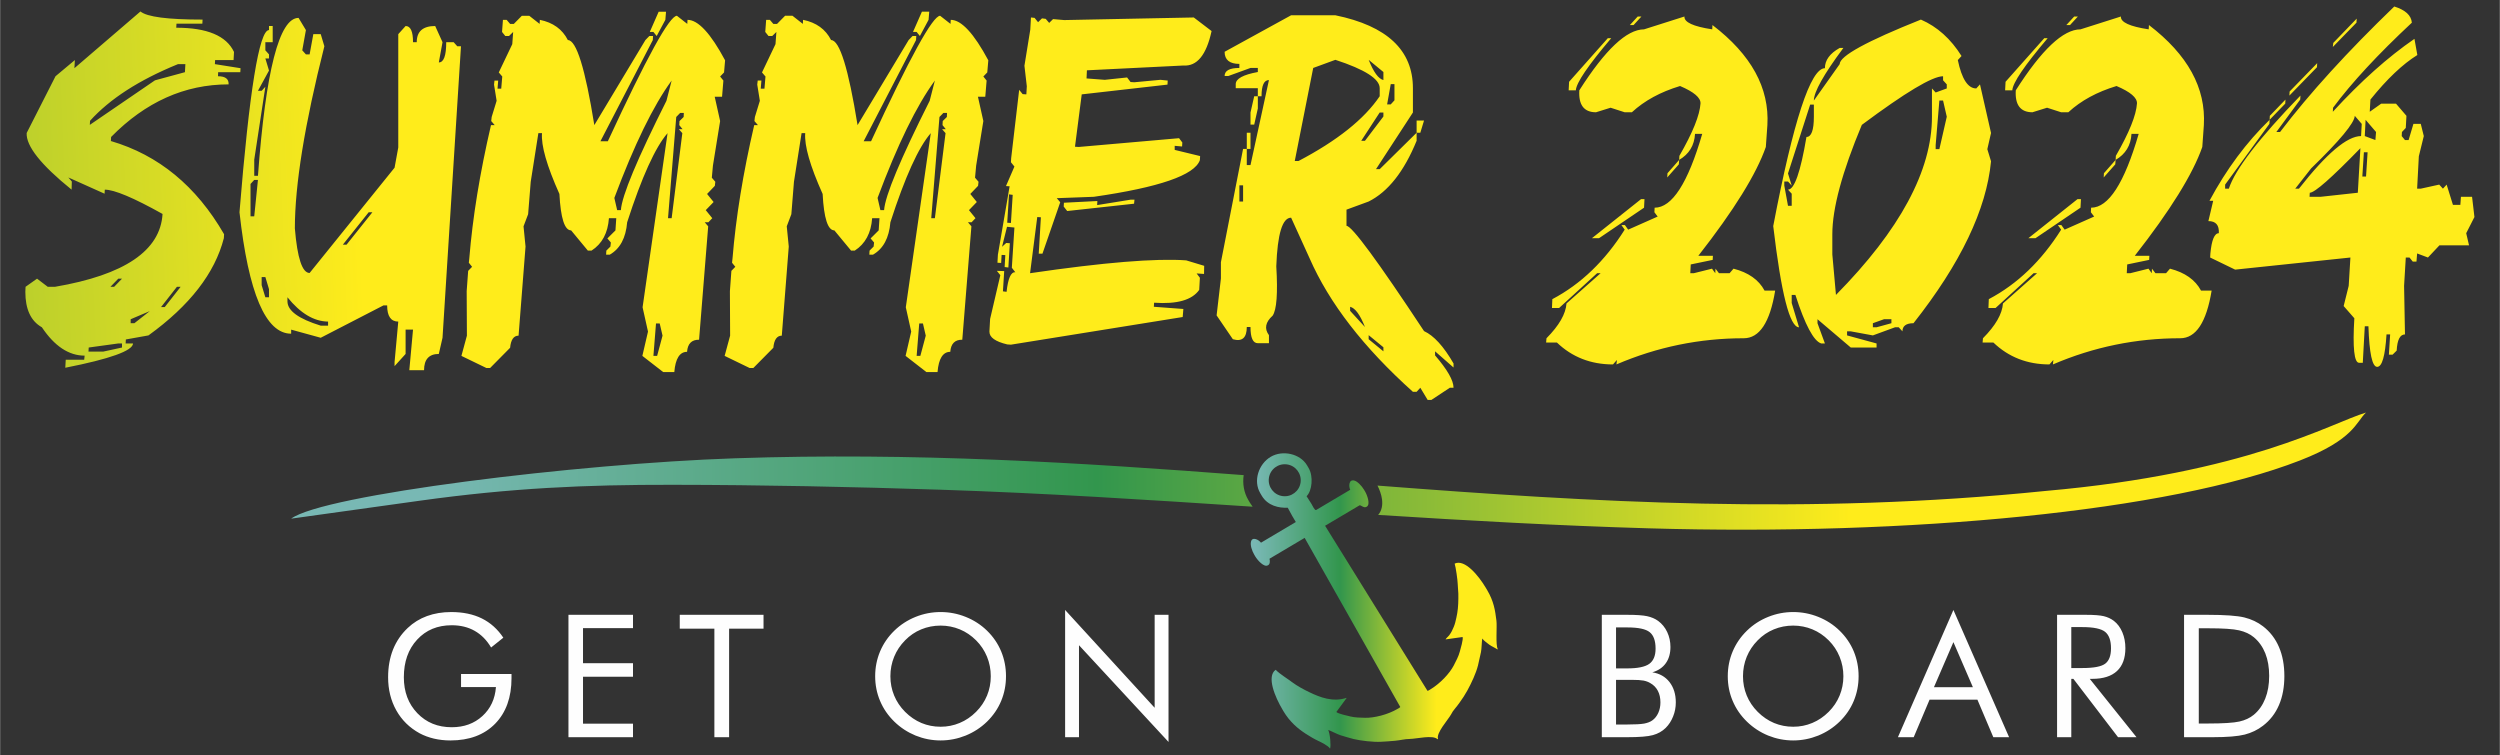 <?xml version="1.0" encoding="UTF-8"?>
<!DOCTYPE svg PUBLIC "-//W3C//DTD SVG 1.1//EN" "http://www.w3.org/Graphics/SVG/1.1/DTD/svg11.dtd">
<!-- Creator: CorelDRAW 2019 (64-Bit) -->
<svg xmlns="http://www.w3.org/2000/svg" xml:space="preserve" width="2894px" height="874px" version="1.1" style="shape-rendering:geometricPrecision; text-rendering:geometricPrecision; image-rendering:optimizeQuality; fill-rule:evenodd; clip-rule:evenodd"
viewBox="0 0 2894 874.11"
 xmlns:xlink="http://www.w3.org/1999/xlink"
 xmlns:xodm="http://www.corel.com/coreldraw/odm/2003">
 <rect x="0" y="0" width="2894" height="874.11" fill="#333333" stroke="none"/>
 <defs>
  <style type="text/css">
   <![CDATA[
    .fil2 {fill:#262624;fill-rule:nonzero}
    .fil3 {fill:#FEFEFE;fill-rule:nonzero}
    .fil0 {fill:url(#id0)}
    .fil1 {fill:url(#id1)}
    .fil4 {fill:url(#id2);fill-rule:nonzero}
   ]]>
  </style>
  <linearGradient id="id0" gradientUnits="userSpaceOnUse" x1="315.71" y1="544.02" x2="2342.8" y2="544.02">
   <stop offset="0" style="stop-opacity:1; stop-color:#78B8B4"/>
   <stop offset="0.09" style="stop-opacity:1; stop-color:#78B8B4"/>
   <stop offset="0.471" style="stop-opacity:1; stop-color:#32964D"/>
   <stop offset="0.902" style="stop-opacity:1; stop-color:#FFEC1B"/>
   <stop offset="1" style="stop-opacity:1; stop-color:#FFEC1B"/>
  </linearGradient>
  <linearGradient id="id1" gradientUnits="userSpaceOnUse" xlink:href="#id0" x1="1429.83" y1="711.59" x2="1688.01" y2="711.59">
  </linearGradient>
  <linearGradient id="id2" gradientUnits="userSpaceOnUse" xlink:href="#id0" x1="-2083.04" y1="345.31" x2="688.96" y2="234.62">
  </linearGradient>
 </defs>
 <g id="Livello_x0020_1">
  <g id="_1921614236896">
   <g>
    <path class="fil0" d="M336.88 600.47l148.48 -20.71c106.16,-14.81 192.45,-18.65 292.81,-18.49 104.78,0.12 207.94,2.33 310.17,5.67 117.98,3.84 239.11,11.57 361.7,19.68 -1.09,-1.4 -2.12,-2.93 -3.06,-4.52l-1.87 -3.12c-5.27,-8.89 -6.86,-19.09 -5.43,-28.91 -188.67,-14.44 -380.99,-26.57 -589.07,-19.49 -182.12,6.17 -476.21,42.13 -513.73,69.89zm1258.48 -4.34c104.1,6.61 208.8,12.48 313.14,15.53 302.32,8.86 602.42,-19.52 754.24,-78.62 62.62,-24.38 64.58,-44.28 76.28,-55.41 -41.51,12.59 -137.44,70.23 -370.96,90.75 -276.12,28.19 -524.52,13 -773.47,-6.21 2.3,4.34 4.61,10.6 5.27,16.06 0.81,6.71 -0.28,13.07 -4.49,17.9l-0.01 0z"/>
    <path class="fil1" d="M1458.8 570.84l1.84 3.12c6.92,11.6 19.83,14.37 30.06,13.84l5.18 9.52 4.18 7.04 -40.35 23.95c-2.4,-3.36 -10.05,-7.39 -11.54,-1.27 -1,4.05 0.9,10.35 3.86,15.37l1 1.69c2.93,4.89 10.36,12.94 14.6,10.41l0.56 -0.31c2.12,-1.28 2.06,-5.21 1.37,-7.33l40.73 -24.14 110.68 195.76c-0.56,0.53 -0.5,0.65 -1.25,1.12l-1.71 1c-11.73,6.98 -27.7,10.63 -37.61,10.41 -5.55,-0.12 -11.92,-0.21 -17.12,-1.52 -3.22,-0.78 -14.32,-3.12 -16.28,-5.21l11.97 -16.37c-16.12,5.11 -30.28,-0.29 -43.57,-6.68 -5.86,-2.81 -14.15,-7.27 -19.58,-11.41 -5.58,-4.28 -14.16,-9.27 -19.09,-14.41 -10.94,7.8 -0.46,32 7.74,45.81l1.31 2.25c7.3,12.25 16.71,20.18 25.73,25.98 4.67,3.02 9.23,5.76 14.19,8.13 3.24,1.53 11.88,5.59 13.97,9.11 1.31,-2.74 0.03,-17.78 -2.15,-21.61 1.15,0.09 11.47,5.39 14.47,6.21 5.2,1.43 9.79,3.11 15.15,4.36 8.55,1.97 22.58,3.62 31.53,3.12 5.68,-0.31 10.36,-0.62 16.37,-1.19 6.09,-0.53 10.8,-2.02 16.81,-2.08 7.71,-0.07 27.1,-5.03 32.25,0.34l0.56 -0.34c-2.24,-7.08 11.41,-21.77 15.16,-28.45 1.65,-2.96 1.99,-3.74 4.55,-6.76 1.96,-2.28 3.52,-4.46 5.24,-6.8 3.34,-4.56 6.42,-9.33 8.98,-14 4.77,-8.71 10.04,-19.84 12.38,-29.16 1.31,-5.15 2.12,-10.2 3.4,-15.19 0.81,-3.21 1.06,-14.75 1.56,-15.91 1.37,2.22 6.43,5.9 8.42,7.36 2.09,1.53 8.01,4.28 8.95,5.24l0.56 -0.34c-2.74,-4.65 -0.68,-25.95 -1.56,-32.96 -1.49,-11.7 -2.87,-22.11 -10.85,-35.59l-1.53 -2.55c-7.98,-13.47 -24.2,-33.59 -35.99,-27.88 1.34,4.21 3.46,19.21 3.53,23.42 0.03,3.77 0.71,7.7 0.74,11.44 0.04,3.87 0.04,7.61 -0.15,11.48 -0.34,8.01 -1.47,14.03 -3.4,21.64 -0.87,3.49 -2.4,6.93 -4.02,10.23 -0.66,1.4 -2.22,3.74 -3.15,4.93 -0.75,1 -3.93,3.77 -4.03,4.61l19.68 -2.77c0.94,2.99 -2.4,13.56 -3.24,16.9 -1.28,5.15 -4.46,11.07 -6.96,15.97 -4.77,9.23 -15.56,20.96 -27.94,28.31l-0.84 0.5c-0.75,0.44 -0.88,0.32 -1.69,0.63l-118.54 -191.11 39.8 -23.61c1.34,-0.78 5.05,3.52 7.92,1.78l0.59 -0.31c4.21,-2.5 0.75,-12.88 -2.18,-17.81l-1 -1.68c-2.78,-4.68 -7.73,-9.8 -11.38,-10.73 -6.37,-1.62 -6.58,6.73 -4.65,10.7l-39.51 23.45c-1.5,0.87 -4.59,-5.77 -5.55,-7.43 -1.94,-3.24 -3.53,-5.27 -5.46,-8.57 6.36,-6.11 8.08,-23.02 2.34,-32.68l-1.84 -3.12c-7.99,-13.48 -28.29,-17.94 -42.04,-9.8 -14.25,8.46 -20.37,28.1 -12.16,41.95l0 0zm30.94 -33.18c10.13,1.37 17.21,10.7 15.84,20.86 -1.37,10.14 -10.73,17.22 -20.86,15.84 -10.14,-1.37 -17.25,-10.72 -15.85,-20.86 1.38,-10.13 10.7,-17.25 20.87,-15.84z"/>
    <path class="fil2" d="M1664.75 726.08c0,0 0,0 0.03,0l-0.03 0z"/>
    <path class="fil3" d="M533.57 780.32l58.45 0 0 4.74c0,22.3 -6.33,39.92 -18.96,52.83 -12.67,12.91 -29.91,19.36 -51.77,19.36 -6.68,0 -13.04,-0.71 -19.06,-2.12 -6.02,-1.43 -11.57,-3.49 -16.65,-6.2 -11.63,-6.4 -20.61,-15.19 -26.94,-26.48 -6.3,-11.26 -9.49,-24.05 -9.49,-38.36 0,-11.82 1.91,-22.48 5.65,-32 3.8,-9.51 9.48,-17.9 17.09,-25.1 6.42,-6.08 13.82,-10.67 22.27,-13.75 8.45,-3.09 17.8,-4.65 28.06,-4.65 13.63,0 25.42,2.46 35.43,7.39 10.01,4.96 18.31,12.41 24.89,22.3l-14.16 11.35c-5.08,-8.61 -11.45,-15 -19.06,-19.3 -7.6,-4.31 -16.46,-6.46 -26.53,-6.46 -16.44,0 -29.79,5.55 -40.02,16.65 -10.29,11.1 -15.4,25.61 -15.4,43.57 0,16.9 5.21,30.78 15.62,41.6 10.42,10.86 23.67,16.25 39.8,16.25 14.22,0 26.04,-4.27 35.49,-12.91 9.44,-8.61 14.68,-19.8 15.71,-33.62l-40.41 0 0 -15.09 -0.01 0zm124.37 73.16l0 -141.68 74.73 0 0 15.38 -57.88 0 0 40.63 57.88 0 0 15.69 -57.88 0 0 54.29 57.88 0 0 15.69 -74.73 0zm168.94 0l0 -125.62 -40.08 0 0 -16.06 96.99 0 0 16.06 -39.85 0 0 125.62 -17.06 0 0 0zm261.9 -12.1c7.73,0 15.09,-1.43 22.14,-4.4 7.02,-2.93 13.32,-7.2 18.93,-12.85 5.55,-5.49 9.76,-11.82 12.69,-18.83 2.9,-7.05 4.34,-14.47 4.34,-22.39 0,-7.93 -1.44,-15.44 -4.37,-22.61 -2.96,-7.18 -7.17,-13.48 -12.66,-18.96 -5.55,-5.56 -11.82,-9.8 -18.84,-12.7 -7.04,-2.9 -14.43,-4.36 -22.23,-4.36 -7.89,0 -15.34,1.46 -22.39,4.36 -7.05,2.9 -13.29,7.14 -18.71,12.7 -5.55,5.61 -9.77,11.94 -12.67,19.05 -2.9,7.11 -4.36,14.59 -4.36,22.52 0,7.92 1.46,15.31 4.33,22.26 2.87,6.99 7.08,13.32 12.7,18.96 5.7,5.71 12,9.98 18.93,12.92 6.98,2.9 14.34,4.33 22.17,4.33l0 0zm75.72 -58.48c0,10.17 -1.87,19.71 -5.61,28.67 -3.75,8.98 -9.24,16.93 -16.35,23.91 -7.17,6.96 -15.43,12.32 -24.76,16.13 -9.35,3.74 -19.02,5.64 -29,5.64 -10.01,0 -19.65,-1.9 -28.94,-5.64 -9.23,-3.81 -17.47,-9.17 -24.64,-16.13 -7.23,-7.04 -12.72,-15.03 -16.5,-24.01 -3.77,-8.95 -5.67,-18.46 -5.67,-28.57 0,-10.13 1.9,-19.67 5.67,-28.69 3.78,-8.98 9.27,-17.02 16.5,-24.04 7.11,-6.92 15.35,-12.23 24.61,-15.97 9.29,-3.74 18.96,-5.61 28.97,-5.61 10.04,0 19.77,1.87 29.06,5.61 9.36,3.74 17.59,9.04 24.7,15.97 7.12,6.95 12.6,14.94 16.35,23.95 3.74,9.01 5.61,18.59 5.61,28.78zm68.45 70.58l0 -147.29 103.66 113.23 0 -107.62 16.06 0 0 147.2 -103.66 -111.99 0 106.47 -16.06 0zm621.35 0l0 -141.68 29.53 0c10.39,0 18.06,0.53 22.96,1.59 4.96,1.09 9.2,2.9 12.72,5.46 4.52,3.34 8.05,7.67 10.51,12.94 2.46,5.24 3.74,10.98 3.74,17.28 0,7.45 -1.78,13.72 -5.36,18.74 -3.59,5.05 -8.8,8.58 -15.63,10.57 8.39,1.31 15,5.02 19.9,11.26 4.83,6.24 7.3,14.1 7.3,23.58 0,5.67 -1.03,11.1 -3.12,16.24 -2.03,5.18 -4.9,9.58 -8.61,13.29 -3.99,3.93 -8.92,6.7 -14.81,8.33 -5.86,1.62 -15.72,2.4 -29.6,2.4l-29.53 0 0 0zm16.47 -66.4l0 51.71 13.06 0c8.95,0 15.44,-0.37 19.4,-1.06 3.96,-0.75 7.14,-1.96 9.55,-3.71 2.9,-2.06 5.17,-4.93 6.86,-8.58 1.68,-3.71 2.52,-7.76 2.52,-12.22 0,-5.18 -1,-9.67 -2.99,-13.44 -2,-3.81 -4.9,-6.77 -8.73,-8.92 -2.25,-1.37 -4.87,-2.34 -7.83,-2.93 -2.96,-0.56 -7.58,-0.85 -13.85,-0.85l-4.92 0 -13.07 0 0 0zm0 -60.68l0 47.43 13.06 0c12.01,0 20.46,-1.75 25.36,-5.21 4.89,-3.52 7.36,-9.38 7.36,-17.65 0,-9.07 -2.28,-15.47 -6.83,-19.08 -4.55,-3.68 -13.19,-5.49 -25.89,-5.49l-13.06 0zm205.11 114.98c7.73,0 15.09,-1.43 22.14,-4.4 6.99,-2.93 13.29,-7.2 18.93,-12.85 5.52,-5.49 9.76,-11.82 12.66,-18.83 2.9,-7.05 4.37,-14.47 4.37,-22.39 0,-7.93 -1.47,-15.44 -4.4,-22.61 -2.93,-7.18 -7.17,-13.48 -12.63,-18.96 -5.55,-5.56 -11.85,-9.8 -18.84,-12.7 -7.04,-2.9 -14.44,-4.36 -22.23,-4.36 -7.89,0 -15.38,1.46 -22.39,4.36 -7.05,2.9 -13.29,7.14 -18.72,12.7 -5.55,5.61 -9.76,11.94 -12.69,19.05 -2.9,7.11 -4.33,14.59 -4.33,22.52 0,7.92 1.43,15.31 4.3,22.26 2.87,6.99 7.11,13.32 12.72,18.96 5.68,5.71 12.01,9.98 18.94,12.92 6.98,2.9 14.34,4.33 22.17,4.33l0 0zm75.72 -58.48c0,10.17 -1.9,19.71 -5.62,28.67 -3.74,8.98 -9.23,16.93 -16.37,23.91 -7.17,6.96 -15.4,12.32 -24.73,16.13 -9.35,3.74 -19.02,5.64 -29,5.64 -10.01,0 -19.65,-1.9 -28.94,-5.64 -9.26,-3.81 -17.47,-9.17 -24.64,-16.13 -7.23,-7.04 -12.72,-15.03 -16.5,-24.01 -3.8,-8.95 -5.67,-18.46 -5.67,-28.57 0,-10.13 1.87,-19.67 5.67,-28.69 3.78,-8.98 9.27,-17.02 16.5,-24.04 7.08,-6.92 15.31,-12.23 24.61,-15.97 9.29,-3.74 18.96,-5.61 28.97,-5.61 10.04,0 19.74,1.87 29.06,5.61 9.36,3.74 17.59,9.04 24.67,15.97 7.14,6.95 12.63,14.94 16.38,23.95 3.71,9.01 5.61,18.59 5.61,28.78l0 0zm109.77 -39.48l-22.54 52.18 45.09 0 -22.55 -52.18zm0 -37.23l64.46 147.29 -18.27 0 -18.4 -43.44 -55.39 0 -18.36 43.44 -18.28 0 64.24 -147.29 0 0zm120.01 147.29l0 -141.68 33.27 0c9.51,0 16.44,0.53 20.87,1.59 4.42,1.09 8.32,2.9 11.66,5.46 4.21,3.27 7.48,7.7 9.79,13.22 2.34,5.52 3.49,11.63 3.49,18.34 0,11.6 -3.24,20.43 -9.73,26.48 -6.48,6.01 -15.99,9.04 -28.5,9.04l-3.02 0 54.13 67.55 -21.39 0 -51.71 -67.55 -2.4 0 0 67.55 -16.46 0 0 0zm16.46 -127.46l0 47.4 12.85 0c13.16,0 21.99,-1.68 26.45,-5.08 4.46,-3.37 6.67,-9.26 6.67,-17.74 0,-9.08 -2.28,-15.44 -6.86,-19.12 -4.58,-3.62 -13.35,-5.46 -26.26,-5.46l-12.85 0 0 0zm147.61 111.62l10.72 0c17.44,0 29.51,-0.78 36.21,-2.28 6.71,-1.53 12.29,-4.12 16.75,-7.83 5.8,-4.8 10.2,-11.04 13.25,-18.71 3.03,-7.64 4.56,-16.4 4.56,-26.26 0,-9.95 -1.5,-18.68 -4.49,-26.19 -3.03,-7.52 -7.43,-13.73 -13.32,-18.65 -4.46,-3.71 -10.1,-6.36 -17,-7.95 -6.86,-1.59 -18.83,-2.38 -35.95,-2.38l-10.73 0 0 110.25 0 0zm-17.06 15.84l0 -141.68 27.22 0c20.12,0 34.28,1.03 42.51,3.03 8.23,2.05 15.47,5.45 21.64,10.23 8.14,6.26 14.32,14.25 18.5,24.01 4.21,9.73 6.26,20.96 6.26,33.65 0,12.66 -2.05,23.86 -6.23,33.55 -4.15,9.7 -10.33,17.69 -18.53,23.96 -6.17,4.77 -13.25,8.17 -21.14,10.22 -7.89,2 -20.21,3.03 -36.92,3.03l-6.09 0 -27.22 0 0 0z"/>
   </g>
   <path class="fil4" d="M162.43 13.27c7.55,6.31 31.49,9.41 71.91,9.41l-0.25 4.71 -29.96 0 -0.25 4.71c35.7,0 58.01,9.31 66.85,28.04l-0.51 9.41 -21.37 0 -0.26 4.71 29.69 4.7 -0.25 4.62 -25.66 0 -0.18 4.7c8.5,0 12.62,3.11 12.28,9.41 -50.81,0 -96.12,20.33 -136.03,60.89l-0.25 4.71c55.18,16.19 98.86,52.14 131.04,107.85l-0.26 4.62c-10.38,40.47 -39.47,78.02 -87.27,112.56l-26.18 4.7 -0.26 4.61 8.59 0c-0.35,8.47 -26.52,17.89 -78.44,28.14l0.51 -9.31 21.37 0 0.51 -4.71c-18.28,0 -34.84,-10.92 -49.51,-32.84 -12.79,-7.16 -19.14,-20.9 -19.14,-41.04 0,-1.88 0.08,-3.76 0.26,-5.83l13.3 -9.41 12.36 9.41 8.49 0c80.5,-13.74 121.95,-41.88 124.44,-84.33 -33.64,-18.82 -55.95,-28.14 -66.85,-28.14l-0.26 4.71 -41.97 -18.83 4.04 4.71 -0.26 9.41c-35.53,-28.7 -52.86,-50.54 -52.01,-65.6l33.39 -65.69 22.4 -18.73 -0.52 9.41 76.47 -65.69zm-58.36 126.59l-0.26 4.7 75.44 -51.57 34.67 -9.41 0.51 -9.32 -8.58 0c-45.05,18.35 -78.95,40.28 -101.78,65.6zm23.6 192.18l4.29 0 9.1 -9.41 -4.29 0 -9.1 9.41zm76.98 0l-18.36 23.43 4.29 0 18.36 -23.43 -4.29 0zm-53.55 37.55l0 4.61 4.29 0 17.85 -14.02 -22.14 9.41zm-48.58 32.75l-0.25 4.71 17.16 0 21.63 -4.71 0 -4.71 -4.29 0 -34.25 4.71zm242.96 -381.63l8.5 14.11 -4.21 23.44 4.21 4.7 4.29 0 4.29 -23.43 8.58 0 4.21 14.02c-22.75,90.07 -34.16,160.37 -34.16,210.91 2.83,34.45 8.58,51.58 17.08,51.58l98.35 -121.88 4.29 -23.44 0 -131.19 8.49 -9.41c5.75,0 8.59,6.3 8.59,18.73l4.29 0c0,-12.43 7.12,-18.73 21.37,-18.73l8.49 18.73 -4.29 23.43c5.75,0 8.58,-7.81 8.58,-23.43l8.59 0 4.2 4.7 4.29 0 -21.37 337.5 -4.29 18.73c-11.33,0 -17.08,6.3 -17.08,18.82l-17.07 0 4.29 -46.97 -8.59 0 0 28.15 -12.78 14.11 0 -4.7 4.29 -46.87c-8.58,0 -12.87,-6.31 -12.87,-18.73l-4.3 0 -72.6 37.46 -34.24 -9.42 0 4.71c-29.52,0 -49.43,-46.87 -59.82,-140.61 11.42,-140.6 22.83,-210.91 34.16,-210.91l0 -4.7 4.29 0 0 18.73 -8.5 0 0 9.41 4.21 4.7 0 4.71 -4.21 0 4.21 14.02 -12.79 23.44 4.29 0 4.29 -4.71 -12.87 84.42 0 18.73 4.29 0c9.01,-121.88 24.72,-182.86 47.03,-182.86zm-51.32 187.57l-4.29 4.7 0 37.46 4.29 0 4.29 -42.16 -4.29 0zm132.51 37.45l-29.95 37.56 4.29 0 29.95 -37.56 -4.29 0zm-123.93 75.01l0 9.41 4.29 14.03 4.21 0 0 -9.41 -4.21 -14.03 -4.29 0zm29.87 23.44l0 4.7c0,10.83 12.87,20.24 38.53,28.14l8.5 0 0 -4.7c-16.39,-0.19 -32.1,-9.6 -47.03,-28.14zm429.78 -330.63l8.5 0 -0.77 9.42 -10.04 18.72 -3.78 -4.7 -4.21 0 10.3 -23.44zm-158.42 4.71l8.58 0 12.02 9.41 0.25 -4.7c15.28,3.1 26.09,10.91 32.44,23.43 9.87,0 20.08,32.85 30.64,98.44l59.13 -98.44 4.55 -4.71 4.29 0 -0.26 4.71 -60.67 117.17 8.58 0c44.8,-96.84 71.4,-145.31 79.99,-145.31l12.01 9.41 0.26 -4.7c12.27,0 26.77,15.62 43.51,46.86l-1.2 14.03 -4.55 4.7 3.77 4.71 -1.54 18.73 -8.5 0 6.27 28.14 -8.33 51.57 -1.28 14.03 4.03 4.7 -0.52 4.71 -9.01 9.41 7.56 9.32 -9.1 9.41 7.55 9.31 -4.46 4.71 -4.29 0 4.03 4.71 -10.56 131.29c-8.58,-0.1 -13.21,4.61 -13.9,14.02 -8.49,0 -13.47,7.81 -14.76,23.43l-12.87 0 -24.12 -18.73 6.53 -28.14 -6.27 -28.14 28.92 -201.59c-14.24,16.38 -29.86,50.82 -46.77,103.15 -1.55,18.26 -8.24,30.68 -20.17,37.55l-4.2 0 0.25 -4.7 4.72 -4.71 0.52 -4.71 -4.03 -4.7 9.35 -9.32 0.94 -14.12 -8.49 0c-1.2,17.13 -7.9,29.65 -20.17,37.56l-4.21 0 -19.39 -23.44c-7.55,0 -12.1,-14.12 -13.56,-42.16 -14.59,-32.56 -21.28,-56 -20.17,-70.4l-4.2 0 -8.84 56.28 -3.01 37.55 -5.32 14.03 2.32 23.43 -8.07 103.15c-5.66,0 -8.92,4.71 -9.78,14.02l-23.17 23.44 -4.29 0 -28.92 -14.03 6.35 -23.43 -0.26 -51.58 1.72 -23.43 4.54 -4.71 -3.77 -4.7 0.51 -4.71c3.87,-47.71 12.28,-99.29 25.15,-154.63l4.29 0 -4.03 -4.7 0.51 -4.71 5.75 -18.73 -3 -18.73 0.51 -4.7 4.29 0 -0.77 9.41 4.29 0 1.2 -14.12 -4.03 -4.7 15.62 -32.75 1.03 -14.12 -4.81 4.7 -4.29 0 -3.77 -4.7 1.03 -14.02 4.29 0 4.03 4.7 4.29 0 9.27 -9.41zm107.1 210.91l3.26 14.12 4.3 0c1.2,-16.76 18.79,-58.92 52.77,-126.59l6.01 -23.43c-21.28,29.08 -43.34,74.35 -66.34,135.9zm76.21 -98.44l-4.55 4.7 -9.52 117.17 4.2 0 12.36 -98.44 -4.03 -4.61 4.29 0 -3.78 -4.71 0.26 -4.7 4.8 -4.71 0.18 -4.7 -4.21 0zm-27.98 243.75l-3 37.55 4.29 0 6.27 -23.43 -3.27 -14.12 -4.29 0zm307.84 -360.93l8.5 0 -0.78 9.42 -10.04 18.72 -3.77 -4.7 -4.21 0 10.3 -23.44zm-158.42 4.71l8.58 0 12.01 9.41 0.26 -4.7c15.28,3.1 26.09,10.91 32.44,23.43 9.87,0 20.08,32.85 30.64,98.44l59.13 -98.44 4.55 -4.71 4.29 0 -0.26 4.71 -60.67 117.17 8.58 0c44.8,-96.84 71.4,-145.31 79.98,-145.31l12.02 9.41 0.25 -4.7c12.28,0 26.78,15.62 43.51,46.86l-1.2 14.03 -4.55 4.7 3.78 4.71 -1.54 18.73 -8.5 0 6.26 28.14 -8.32 51.57 -1.29 14.03 4.04 4.7 -0.52 4.71 -9.01 9.41 7.55 9.32 -9.09 9.41 7.55 9.31 -4.47 4.71 -4.29 0 4.04 4.71 -10.56 131.29c-8.58,-0.1 -13.22,4.61 -13.9,14.02 -8.5,0 -13.47,7.81 -14.76,23.43l-12.88 0 -24.11 -18.73 6.52 -28.14 -6.26 -28.14 28.92 -201.59c-14.25,16.38 -29.87,50.82 -46.77,103.15 -1.55,18.26 -8.24,30.68 -20.17,37.55l-4.21 0 0.26 -4.7 4.72 -4.71 0.52 -4.71 -4.04 -4.7 9.36 -9.32 0.94 -14.12 -8.5 0c-1.2,17.13 -7.89,29.65 -20.16,37.56l-4.21 0 -19.39 -23.44c-7.56,0 -12.1,-14.12 -13.56,-42.16 -14.59,-32.56 -21.29,-56 -20.17,-70.4l-4.21 0 -8.83 56.28 -3.01 37.55 -5.32 14.03 2.32 23.43 -8.07 103.15c-5.66,0 -8.93,4.71 -9.78,14.02l-23.17 23.44 -4.3 0 -28.92 -14.03 6.35 -23.43 -0.25 -51.58 1.71 -23.43 4.55 -4.71 -3.78 -4.7 0.52 -4.71c3.86,-47.71 12.27,-99.29 25.14,-154.63l4.3 0 -4.04 -4.7 0.52 -4.71 5.75 -18.73 -3.01 -18.73 0.52 -4.7 4.29 0 -0.77 9.41 4.29 0 1.2 -14.12 -4.03 -4.7 15.62 -32.75 1.03 -14.12 -4.81 4.7 -4.29 0 -3.78 -4.7 1.03 -14.02 4.29 0 4.04 4.7 4.29 0 9.27 -9.41zm107.1 210.91l3.26 14.12 4.29 0c1.2,-16.76 18.8,-58.92 52.78,-126.59l6.01 -23.43c-21.29,29.08 -43.34,74.35 -66.34,135.9zm76.21 -98.44l-4.55 4.7 -9.53 117.17 4.21 0 12.36 -98.44 -4.04 -4.61 4.29 0 -3.77 -4.71 0.26 -4.7 4.8 -4.71 0.17 -4.7 -4.2 0zm-27.98 243.75l-3 37.55 4.29 0 6.26 -23.43 -3.26 -14.12 -4.29 0zm317.88 -354.24l20.59 15.71c-6,27.77 -16.9,41.04 -32.69,39.91l-111.65 5.55 -0.43 9.41 21.11 1.6 25.83 -2.73 4.03 5.27 4.29 0.29 30.21 -2.83 8.5 0.85 -0.26 4.7 -99.29 11.3 -7.81 60.61 4.29 0.28 116.2 -10.16 3.78 4.98 -0.26 4.62 -8.58 -0.76 0 4.71 29.43 7.15 -0.26 4.71c-6.17,17.41 -47.11,31.53 -122.72,42.44l-42.99 1.6 4.03 4.71 -20.6 59.57 -4.29 0 2.49 -42.16 -4.2 -0.28 -8.33 65.03c85.31,-12.52 145.55,-17.41 180.74,-14.87l20.85 6.31 -0.17 9.41 -8.58 -0.57 3.77 4.99 -0.77 14.02c-8.24,11.77 -25.66,16.76 -52.26,14.87l-0.26 4.71 34.16 2.54 -0.78 9.32 -198.84 32 -4.29 -0.29c-13.73,-3.29 -20.6,-8.18 -20.6,-14.58l0 -0.85 0.77 -14.02 11.85 -50.73 -4.04 -4.99 8.5 0.28 -1.46 23.44 4.21 0.56c1.71,-15.62 5.06,-23.15 10.12,-22.68l-4.03 -5.18 3 -46.58 -8.58 -0.85 -5.75 23.15 4.81 -4.42 4.2 0.28 -1.71 28.14 -4.3 -0.56 0.78 -13.84 -4.29 -0.19 -0.52 9.32 -4.29 -0.28 0.52 -9.32 13.56 -79.15 -4.21 -0.28 9.78 -22.59 -4.03 -4.99 0.26 -4.7 9.27 -79.15 4.03 4.99 4.29 0.28 0.52 -9.41 -2.75 -23.72 6.78 -41.88 0.77 -14.02 4.21 0.47 4.03 4.99 4.55 -4.43 4.29 0.57 4.03 4.7 4.47 -4.42 12.87 1.13 150.1 -3.01zm-213.95 204.79l-2.06 32.84 4.29 0.29 2.06 -32.57 -4.29 -0.56zm141 6.12l4.29 0 -0.51 4.7 -77.41 8.47 -4.04 -5.17 0.26 -4.43 38.71 -1.97 -0.26 4.7 38.96 -6.3zm185.63 -213.46l51.23 0c59.91,12.33 89.77,40.47 89.77,84.43l0 28.14 -42.74 65.59 4.29 0 42.74 -42.16 0 9.32c-14.59,35.67 -33.12,59.1 -55.52,70.3l-25.66 9.41 0 18.73c6.17,0 36.13,40.66 89.76,121.88 11.33,5.17 22.75,17.69 34.16,37.46l0 4.7 -21.37 -18.73 0 4.71c14.25,16.56 21.37,28.99 21.37,37.46l-4.29 0 -21.37 14.11 -4.29 0 -8.5 -14.11 -4.29 4.7 -4.29 0c-56.98,-51.1 -96.89,-102.68 -119.63,-154.63l-21.37 -46.96c-10.13,0 -15.79,18.82 -17.17,56.28 1.89,31.25 0.43,50.26 -4.2,57.13 -8.41,7.53 -9.87,15.06 -4.29,22.58l0 9.32 -12.87 0c-5.67,0 -8.5,-6.21 -8.5,-18.73l-4.29 0c0,12.52 -5.41,17.23 -16.13,14.12l-18.8 -27.58 4.98 -42.72 0 -18.83 25.66 -131.19 4.29 0 0 18.73 4.29 0 21.37 -98.45c-5.75,0 -8.58,6.31 -8.58,18.73l-4.29 0 0 -9.31 -25.58 0 0 -4.71c0,-6.21 8.5,-10.92 25.58,-14.02l0 -4.71 -8.5 0 -25.66 9.32 -4.29 0c0,-6.21 5.75,-9.32 17.08,-9.32l0 -4.7c-11.33,0 -17.08,-4.71 -17.08,-14.03l76.98 -42.26zm4.2 168.75l4.29 0c44.8,-23.53 76.13,-48.47 94.06,-75.01l0 -9.31c0,-10.73 -17.07,-21.65 -51.32,-32.85l-25.66 9.41 -21.37 107.76zm85.57 -117.17c5.66,14.21 11.32,22.02 17.07,23.43l0 -9.31 -17.07 -14.12zm25.57 28.14l-4.2 23.43 4.2 0 4.29 -4.7 0 -18.73 -4.29 0zm-158.08 14.02l4.21 0 0 14.12 -4.21 18.73 -4.29 0 0 -14.02 4.29 -18.83zm145.29 18.83l-21.37 32.75 4.3 0 21.36 -28.14 0 -4.61 -4.29 0zm42.74 9.31l8.58 0 -4.29 14.12 -4.29 0 0 -14.12zm-196.61 14.12l4.29 0 0 18.73 -4.29 0 0 -18.73zm-8.58 60.89l0 18.73 4.29 0 0 -18.73 -4.29 0zm128.21 140.61l0 4.7 17.17 18.73c-5.58,-14.11 -11.25,-21.93 -17.17,-23.43zm21.46 32.84l0 4.71 17.07 14.02 0 -4.7 -17.07 -14.03zm311.52 -368.92l4.29 0 -9.09 9.88 -4.29 0 9.09 -9.88zm54.07 0c-0.52,6.59 10.21,11.57 32.18,14.87l0.26 -4.99c44.88,34.26 66.08,72.84 63.59,115.85l-1.8 25.32c-10.9,31.25 -36.9,73.32 -78.18,126.02l16.9 0 -0.25 4.71 -25.41 5.27 -0.51 10.16 4.03 0 21.11 -5.27 3.78 5.27 0.26 -5.27 4.03 5.27 12.27 0 4.55 -5.27c17.25,4.42 29.27,12.89 35.96,25.41l12.27 0c-6,36.8 -18.19,55.15 -36.39,55.15 -51.14,0 -100.23,10.07 -147.35,30.31l0.52 -5.18 -4.55 5.18c-25.66,0 -47.29,-8.47 -64.88,-25.32l-12.53 0 0.43 -4.99c14.59,-14.68 22.31,-28.14 23.17,-40.28l39.48 -35.01 -4.04 0 -44.02 40.28 -8.24 0 0.43 -10.26c33.04,-17.41 60.93,-44.23 83.76,-80.47l-3.78 -5.27 4.04 0 3.77 5.27 34.16 -15.15 -3.78 -4.99 0.26 -5.27c20.17,0 38.53,-28.42 55.1,-85.45l-8.33 0c-0.77,13.46 -6.95,23.43 -18.36,30.11l0.25 -4.7c15.45,-26.82 23.6,-47.06 24.46,-60.71 0.26,-6.58 -7.55,-13.27 -23.68,-20.14 -22.66,6.87 -41.2,16.94 -55.79,30.4l-8.32 0 -16.31 -5.27 -16.9 5.27c-13.91,0 -20.34,-8.47 -19.31,-25.41 29.95,-47.05 54.92,-70.58 74.92,-70.58l46.77 -14.87zm-88.74 25.13l3.95 0c-26.78,31.52 -40.42,51.66 -40.94,60.32l-8.32 0 0.51 -9.88 44.8 -50.44zm82.65 140.88l-0.43 5.18 -13.39 15.15 0.26 -4.89 13.56 -15.44zm-44.2 45.46l4.03 0 -0.51 9.88 -52.1 35.3 -8.23 0 56.81 -45.18zm324.05 -207.9c18.97,8.28 34.59,22.31 47.03,42.17l-4.29 4.7c4.55,21.84 11.67,32.85 21.37,32.85l4.29 -4.71 12.79 56.28 -4.29 18.73 4.29 14.02c-5.32,55.91 -35.27,118.4 -89.77,187.48 -8.5,0 -12.79,3.2 -12.79,9.41l-4.29 -4.7 -4.29 0 -25.66 9.41 -25.57 -4.71 -4.29 0 0 4.71 34.15 9.31 0 4.71 -29.86 0 -38.53 -32.75 0 4.61 8.58 23.43 -4.29 0c-8.67,-2.73 -18.71,-21.45 -29.87,-56.18l-4.29 0 0 9.32 8.5 28.14c-10.73,0 -20.69,-39.06 -29.87,-117.18 23.26,-121.87 43.25,-182.77 59.82,-182.77 0,-9.22 5.66,-17.03 17.08,-23.43l4.29 0c-22.83,30.68 -34.16,51.01 -34.16,60.89l29.87 -42.16c0,-9.41 31.32,-26.54 94.05,-51.58zm-102.55 248.46l0 23.44 4.2 46.87c74.15,-75.2 111.14,-144 111.14,-206.3l0 -32.75 4.29 4.7 12.87 -4.7 0 -4.71 -4.29 -4.7 0 -4.71c-12.44,0 -43.76,18.82 -94.05,56.28 -22.83,54.59 -34.16,96.75 -34.16,126.58zm123.92 -154.72l-4.29 51.58 0 4.7 4.29 0 8.58 -37.55 -4.29 -18.73 -4.29 0zm-149.58 4.71l-25.66 79.71 4.29 14.02 -4.29 -4.7 -4.29 0 0 4.7 4.29 23.44 4.29 0 0 -14.02 -4.29 -4.71c7.38,0 14.5,-20.33 21.37,-60.99 5.66,0 8.58,-7.81 8.58,-23.43l0 -14.02 -4.29 0zm72.6 253.07l0 4.71 4.29 0 17.17 -4.71 0 -4.61 -8.58 0 -12.88 4.61zm233.09 -355.09l4.29 0 -9.1 9.88 -4.29 0 9.1 -9.88zm54.07 0c-0.52,6.59 10.21,11.57 32.18,14.87l0.26 -4.99c44.88,34.26 66.08,72.84 63.59,115.85l-1.8 25.32c-10.9,31.25 -36.91,73.32 -78.19,126.02l16.91 0 -0.26 4.71 -25.4 5.27 -0.51 10.16 4.03 0 21.11 -5.27 3.78 5.27 0.25 -5.27 4.04 5.27 12.27 0 4.55 -5.27c17.25,4.42 29.26,12.89 35.96,25.41l12.27 0c-6.01,36.8 -18.19,55.15 -36.39,55.15 -51.15,0 -100.24,10.07 -147.35,30.31l0.51 -5.18 -4.55 5.18c-25.65,0 -47.28,-8.47 -64.87,-25.32l-12.53 0 0.43 -4.99c14.58,-14.68 22.31,-28.14 23.17,-40.28l39.47 -35.01 -4.03 0 -44.03 40.28 -8.23 0 0.42 -10.26c33.04,-17.41 60.94,-44.23 83.77,-80.47l-3.78 -5.27 4.03 0 3.78 5.27 34.16 -15.15 -3.78 -4.99 0.26 -5.27c20.16,0 38.53,-28.42 55.09,-85.45l-8.32 0c-0.77,13.46 -6.95,23.43 -18.37,30.11l0.26 -4.7c15.45,-26.82 23.6,-47.06 24.46,-60.71 0.26,-6.58 -7.55,-13.27 -23.69,-20.14 -22.65,6.87 -41.19,16.94 -55.78,30.4l-8.32 0 -16.31 -5.27 -16.91 5.27c-13.9,0 -20.34,-8.47 -19.31,-25.41 29.95,-47.05 54.93,-70.58 74.92,-70.58l46.78 -14.87zm-88.74 25.13l3.95 0c-26.78,31.52 -40.43,51.66 -40.94,60.32l-8.32 0 0.51 -9.88 44.8 -50.44zm82.64 140.88l-0.43 5.18 -13.38 15.15 0.25 -4.89 13.56 -15.44zm-44.19 45.46l4.03 0 -0.52 9.88 -52.09 35.3 -8.24 0 56.82 -45.18zm366.79 -223.05c12.87,4.05 19.65,10.26 20.34,18.73 -39.22,36.61 -69.6,69.36 -91.23,98.44l-0.26 4.71c32.19,-35.11 63.68,-63.25 94.49,-84.42l3.35 18.73c-16.99,10.54 -35.1,27.67 -54.32,51.57l-0.78 14.12 13.3 -9.41 17.08 0 12.1 14.11 -0.77 14.03 -4.46 4.7 -0.26 4.71 3.78 4.61 4.2 0 5.58 -18.73 8.5 0 3.51 14.12 -5.75 23.43 -1.97 37.46 4.21 0 21.37 -4.7 4.29 4.7 4.29 -4.7 7.29 23.43 8.58 0 0.69 -9.32 12.87 0 2.75 23.44 -9.53 18.72 3.27 14.03 -34.25 0 -13.3 14.12 -12.53 -4.71 -0.77 9.41 -4.29 0 -3.78 -4.7 -4.29 0 -1.97 32.75 1.03 56.28c-5.75,0 -8.93,6.21 -9.61,18.73l-4.73 4.7 -4.29 0 1.46 -23.43 -4.2 0c-1.55,25.03 -5.15,37.55 -10.82,37.55 -5.75,0 -9.09,-15.72 -10.12,-46.96l-4.21 0 -2.32 42.25 -4.29 0c-5.66,0 -7.55,-17.22 -5.49,-51.57l-12.36 -14.12 5.84 -23.43 1.97 -32.75 -133.45 14.02 -28.92 -14.02 0.26 -4.71c1.46,-15.62 4.72,-23.44 9.78,-23.44 0.52,-9.41 -3.52,-14.02 -12.1,-14.02l5.58 -23.53 -4.29 0c19.57,-36.51 42.82,-67.76 69.6,-93.73l-0.26 4.7 -51.23 70.31 0 4.7 4.29 0c7.21,-22.21 34.84,-58.16 82.9,-107.76l-0.26 4.61 -27.63 37.55 4.29 0c34.16,-44.89 78.27,-93.26 132.25,-145.31zm-43.51 14.02l-0.26 4.71 -27.38 28.14 0.52 -4.71 27.12 -28.14zm-45.74 51.58l-0.26 4.7 -31.93 32.85 0.26 -4.71 31.93 -32.84zm-36.73 42.16l-0.26 4.71 -18.11 18.73 0.26 -4.62 18.11 -18.82zm80.24 18.82c-0.35,8.19 -17.17,28.52 -50.55,60.9l-18.37 23.43 4.29 0c31.84,-40.66 55.79,-60.89 71.92,-60.89l0.77 -14.12 -8.06 -9.32zm12.53 4.62l-0.95 18.82 12.28 4.61 0.77 -9.32 -12.1 -14.11zm-64.63 84.42l-0.25 4.7 12.87 0 43 -4.7 3 -51.58c-33.39,34.35 -52.87,51.58 -58.62,51.58zm62.65 -46.87l-1.8 28.14 4.29 0 1.8 -28.14 -4.29 0z"/>
  </g>
 </g>
</svg>
